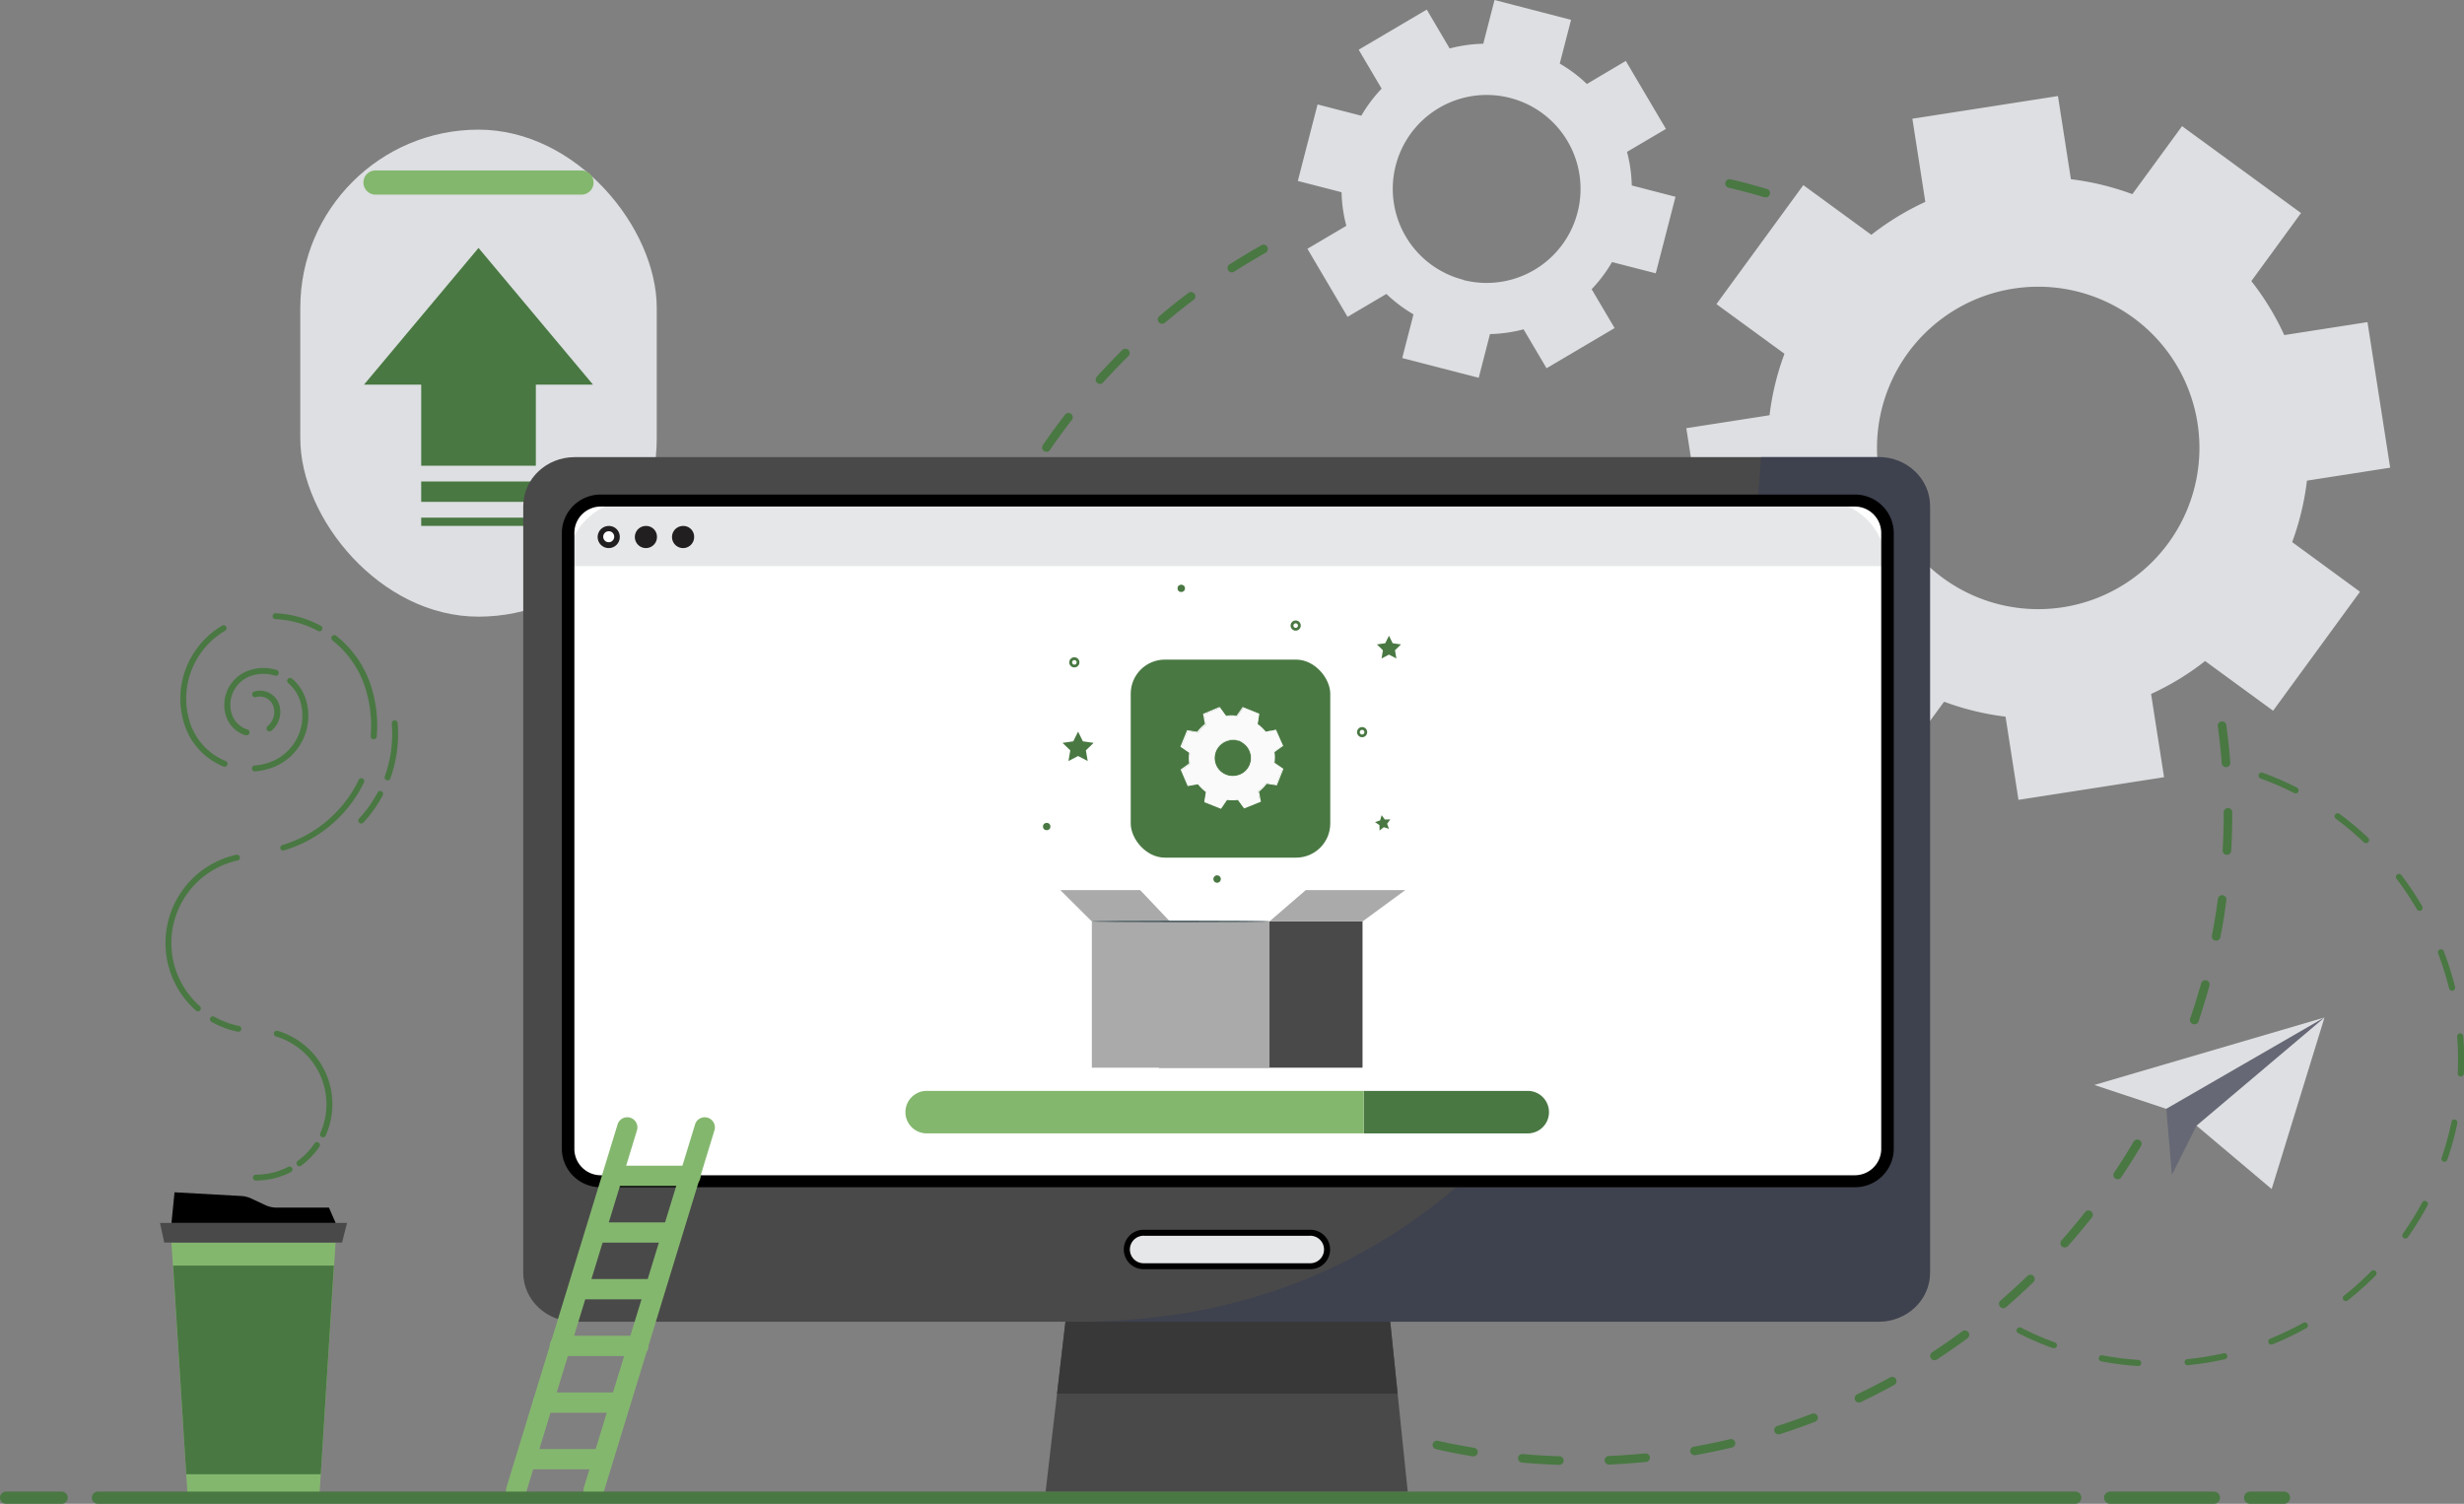 <svg xmlns="http://www.w3.org/2000/svg" viewBox="0 0 704.1 429.73"><rect x="0" y="0" width="704.1" height="429.73" fill="#808080" stroke="none"/><defs><style>.cls-1{isolation:isolate;}.cls-2{fill:#dddfe2;}.cls-3{fill:#84b76e;}.cls-4{fill:#497842;}.cls-5,.cls-9{mix-blend-mode:multiply;opacity:0.3;}.cls-6,.cls-9{fill:#272f5c;}.cls-7{fill:#494949;}.cls-8{fill:#383838;}.cls-10{fill:#fff;}.cls-11{fill:#e6e7e8;}.cls-12{fill:#221f20;}.cls-13{fill:#fafafa;}.cls-14{fill:#aaa;}.cls-15{fill:#384c52;}</style></defs><g class="cls-1"><g id="Layer_2" data-name="Layer 2"><g id="Layer_3" data-name="Layer 3"><rect class="cls-2" x="85.81" y="37.05" width="101.86" height="139.17" rx="50.93"/><path class="cls-3" d="M166.16,55.62H107.31a3.46,3.46,0,0,1-3.46-3.46h0a3.45,3.45,0,0,1,3.46-3.45h58.85a3.45,3.45,0,0,1,3.46,3.45h0A3.46,3.46,0,0,1,166.16,55.62Z"/><polygon class="cls-4" points="120.36 133.08 153.12 133.08 153.12 109.91 169.45 109.91 136.74 70.85 104.02 109.91 120.36 109.91 120.36 133.08"/><rect class="cls-4" x="120.36" y="137.59" width="32.76" height="5.82"/><rect class="cls-4" x="120.36" y="147.92" width="32.76" height="2.36"/><path class="cls-4" d="M625.17,390.12a.87.87,0,0,1-.1-1.74,88.34,88.34,0,0,0,10.34-1.67.87.87,0,1,1,.39,1.7,87.64,87.64,0,0,1-10.56,1.71Zm-14.11.24H611A86.85,86.85,0,0,1,600.36,389a.88.88,0,0,1,.33-1.72,87.5,87.5,0,0,0,10.4,1.33.88.88,0,0,1,0,1.75Zm38-6.15a.87.87,0,0,1-.34-1.68A85.32,85.32,0,0,0,658.2,378a.88.88,0,0,1,1.19.34.86.86,0,0,1-.34,1.19,88,88,0,0,1-9.65,4.62A.81.81,0,0,1,649.09,384.21Zm-62.16,1.08a1.25,1.25,0,0,1-.32-.05A89.77,89.77,0,0,1,576.8,381a.88.88,0,1,1,.8-1.56,85.33,85.33,0,0,0,9.61,4.18.88.88,0,0,1,.53,1.12A.89.89,0,0,1,586.93,385.29Zm83.46-13.48a.9.9,0,0,1-.7-.33.87.87,0,0,1,.14-1.23,86.6,86.6,0,0,0,7.82-7,.87.87,0,1,1,1.24,1.23,88.46,88.46,0,0,1-8,7.14A.88.88,0,0,1,670.39,371.81Zm17-17.89a.82.82,0,0,1-.52-.16.87.87,0,0,1-.21-1.22,87,87,0,0,0,5.52-8.92.87.87,0,1,1,1.54.83,87.69,87.69,0,0,1-5.63,9.1A.86.86,0,0,1,687.36,353.92ZM698.57,332a1,1,0,0,1-.3-.05.88.88,0,0,1-.55-1.11,87.3,87.3,0,0,0,2.78-10.11l0-.13a.86.86,0,0,1,1-.68.87.87,0,0,1,.68,1l0,.14a88.19,88.19,0,0,1-2.83,10.31A.88.88,0,0,1,698.57,332Zm4.59-24.36h0a.87.87,0,0,1-.84-.91c.08-1.81.1-3.63.07-5.43s-.12-3.38-.25-5.06a.87.87,0,0,1,1.74-.14c.14,1.71.22,3.45.26,5.16s0,3.7-.07,5.54A.88.88,0,0,1,703.16,307.61Zm-2.45-24.52a.9.9,0,0,1-.87-.67,87.77,87.77,0,0,0-3.14-10,.87.87,0,0,1,.5-1.13.88.88,0,0,1,1.13.51,88.7,88.7,0,0,1,3.21,10.2.87.87,0,0,1-.64,1.06A1.25,1.25,0,0,1,700.71,283.09Zm-9.29-22.83a.89.89,0,0,1-.77-.44,87.65,87.65,0,0,0-5.83-8.72.87.87,0,0,1,1.39-1.06,87.82,87.82,0,0,1,5.95,8.9.89.89,0,0,1-.31,1.2A1.11,1.11,0,0,1,691.42,260.26ZM676.1,240.94a.84.84,0,0,1-.62-.24,86,86,0,0,0-8-6.73.88.88,0,0,1-.19-1.22.89.89,0,0,1,1.23-.19,88.1,88.1,0,0,1,8.21,6.87.88.88,0,0,1,0,1.24A.84.84,0,0,1,676.1,240.94ZM656,226.73a.86.86,0,0,1-.41-.1,86.21,86.21,0,0,0-9.62-4.17.87.87,0,1,1,.59-1.64,87.1,87.1,0,0,1,9.82,4.25.88.88,0,0,1-.38,1.66Z"/><path class="cls-4" d="M445.56,418.59h0c-3.55-.11-7.13-.33-10.65-.64a1.23,1.23,0,0,1-1.11-1.33,1.22,1.22,0,0,1,1.33-1.11c3.47.31,7,.52,10.5.63a1.24,1.24,0,0,1,1.19,1.27A1.22,1.22,0,0,1,445.56,418.59Zm14.12-.07a1.23,1.23,0,0,1-.05-2.45c3.5-.15,7-.4,10.5-.74a1.22,1.22,0,1,1,.24,2.43c-3.51.35-7.09.61-10.63.76ZM421,416.16l-.2,0c-3.5-.58-7-1.27-10.47-2.06a1.22,1.22,0,1,1,.54-2.38c3.41.77,6.88,1.45,10.33,2a1.22,1.22,0,0,1-.2,2.43Zm63.27-.33a1.22,1.22,0,0,1-.21-2.43c3.44-.61,6.91-1.33,10.3-2.14a1.22,1.22,0,1,1,.57,2.38c-3.44.82-7,1.55-10.44,2.17Zm-87.31-5.37a1.12,1.12,0,0,1-.36,0c-3.39-1.05-6.8-2.21-10.12-3.45a1.23,1.23,0,0,1,.86-2.3c3.28,1.23,6.64,2.38,10,3.41a1.22,1.22,0,0,1-.36,2.39Zm111.29-.58a1.22,1.22,0,0,1-.37-2.39c3.32-1.06,6.66-2.24,9.92-3.5a1.24,1.24,0,0,1,1.59.7,1.22,1.22,0,0,1-.7,1.58c-3.31,1.28-6.69,2.47-10.06,3.55A1.26,1.26,0,0,1,508.22,409.88Zm-134.39-8.3a1.19,1.19,0,0,1-.51-.12c-3.21-1.49-6.43-3.09-9.55-4.77a1.22,1.22,0,1,1,1.15-2.16c3.09,1.65,6.26,3.24,9.43,4.71a1.24,1.24,0,0,1,.6,1.63A1.23,1.23,0,0,1,373.83,401.58Zm157.35-.8a1.23,1.23,0,0,1-.53-2.34c3.15-1.5,6.3-3.11,9.35-4.79a1.23,1.23,0,1,1,1.18,2.15c-3.1,1.7-6.28,3.33-9.48,4.86A1.2,1.2,0,0,1,531.18,400.78Zm-179-11.1a1.25,1.25,0,0,1-.66-.19c-3-1.91-5.95-3.93-8.82-6a1.23,1.23,0,0,1,1.43-2c2.84,2.05,5.77,4,8.71,5.93a1.22,1.22,0,0,1-.66,2.25Zm200.55-1a1.2,1.2,0,0,1-1-.55,1.23,1.23,0,0,1,.35-1.7c2.92-1.91,5.83-3.93,8.64-6a1.23,1.23,0,0,1,1.46,2c-2.85,2.1-5.8,4.15-8.76,6.08A1.17,1.17,0,0,1,552.7,388.68ZM332.26,375a1.22,1.22,0,0,1-.8-.29c-2.7-2.29-5.37-4.68-7.94-7.12a1.22,1.22,0,0,1,1.68-1.78c2.54,2.41,5.18,4.77,7.85,7a1.23,1.23,0,0,1-.79,2.16Zm240.18-1.18a1.23,1.23,0,0,1-.8-2.16c2.64-2.28,5.26-4.67,7.77-7.1a1.23,1.23,0,0,1,1.7,1.77c-2.54,2.46-5.19,4.88-7.87,7.19A1.25,1.25,0,0,1,572.44,373.83Zm-258-16a1.2,1.2,0,0,1-.91-.4c-2.38-2.62-4.71-5.35-6.93-8.1a1.23,1.23,0,1,1,1.91-1.54c2.19,2.72,4.49,5.41,6.84,8a1.23,1.23,0,0,1-.09,1.73A1.22,1.22,0,0,1,314.49,357.83ZM590,356.48a1.19,1.19,0,0,1-.81-.31,1.22,1.22,0,0,1-.1-1.73c2.32-2.61,4.59-5.33,6.76-8.07a1.22,1.22,0,1,1,1.92,1.52c-2.19,2.78-4.5,5.53-6.85,8.18A1.23,1.23,0,0,1,590,356.48Zm-290.87-18a1.21,1.21,0,0,1-1-.53c-2-2.91-4-5.92-5.79-8.95a1.22,1.22,0,1,1,2.09-1.27c1.81,3,3.74,6,5.72,8.83a1.22,1.22,0,0,1-1,1.92Zm306-1.51a1.21,1.21,0,0,1-.68-.21,1.22,1.22,0,0,1-.33-1.7c2-2.91,3.85-5.9,5.63-8.91a1.23,1.23,0,0,1,2.11,1.25c-1.81,3.05-3.73,6.08-5.71,9A1.23,1.23,0,0,1,605.18,337ZM286.55,317.23a1.23,1.23,0,0,1-1.1-.67c-1.6-3.15-3.12-6.39-4.54-9.63a1.22,1.22,0,0,1,.63-1.61,1.24,1.24,0,0,1,1.62.63c1.39,3.19,2.9,6.39,4.48,9.5a1.22,1.22,0,0,1-1.09,1.78Zm331.05-1.67a1.13,1.13,0,0,1-.54-.13,1.22,1.22,0,0,1-.56-1.64c1.55-3.13,3-6.36,4.4-9.58a1.22,1.22,0,1,1,2.25,1c-1.38,3.26-2.88,6.53-4.45,9.71A1.24,1.24,0,0,1,617.6,315.56Zm-340.71-21a1.22,1.22,0,0,1-1.16-.82c-1.16-3.34-2.25-6.76-3.21-10.17a1.22,1.22,0,0,1,2.35-.67c1,3.36,2,6.74,3.17,10a1.22,1.22,0,0,1-.75,1.56A1.39,1.39,0,0,1,276.89,294.52ZM627,292.7a1.07,1.07,0,0,1-.39-.07,1.23,1.23,0,0,1-.77-1.55C627,287.77,628,284.38,629,281a1.22,1.22,0,1,1,2.36.65c-.93,3.41-2,6.85-3.1,10.2A1.24,1.24,0,0,1,627,292.7Zm-356.69-22a1.24,1.24,0,0,1-1.2-1c-.7-3.46-1.31-7-1.82-10.51a1.23,1.23,0,0,1,2.43-.34c.49,3.46,1.1,6.94,1.79,10.37a1.21,1.21,0,0,1-.95,1.44Zm363-1.9-.24,0a1.23,1.23,0,0,1-1-1.43c.66-3.43,1.23-6.93,1.69-10.39a1.23,1.23,0,1,1,2.43.32c-.47,3.51-1,7.05-1.71,10.53A1.23,1.23,0,0,1,633.33,268.8ZM267.07,246.21a1.22,1.22,0,0,1-1.22-1.14c-.24-3.53-.38-7.12-.41-10.66a1.22,1.22,0,0,1,1.21-1.24h0a1.23,1.23,0,0,1,1.23,1.21c0,3.5.17,7,.4,10.52a1.22,1.22,0,0,1-1.14,1.31Zm369.29-1.93h-.07a1.23,1.23,0,0,1-1.16-1.29c.2-3.48.3-7,.3-10.52v-.35a1.22,1.22,0,0,1,1.22-1.22h0a1.22,1.22,0,0,1,1.23,1.22v.35c0,3.54-.1,7.13-.3,10.66A1.23,1.23,0,0,1,636.36,244.28ZM267.05,221.5H267a1.24,1.24,0,0,1-1.15-1.3c.23-3.54.57-7.11,1-10.62a1.22,1.22,0,1,1,2.43.3c-.42,3.46-.75,7-1,10.47A1.23,1.23,0,0,1,267.05,221.5Zm369.05-2.27a1.23,1.23,0,0,1-1.23-1.13c-.26-3.49-.64-7-1.11-10.47a1.23,1.23,0,1,1,2.43-.33c.48,3.51.85,7.08,1.13,10.61a1.24,1.24,0,0,1-1.13,1.32ZM270.29,197a1,1,0,0,1-.24,0,1.21,1.21,0,0,1-1-1.44c.7-3.47,1.51-7,2.4-10.39a1.22,1.22,0,1,1,2.37.62c-.88,3.38-1.68,6.83-2.37,10.25A1.23,1.23,0,0,1,270.29,197Zm6.49-23.84a1.12,1.12,0,0,1-.4-.07,1.23,1.23,0,0,1-.76-1.56c1.16-3.35,2.43-6.71,3.79-10a1.22,1.22,0,1,1,2.26.93c-1.33,3.24-2.59,6.56-3.73,9.86A1.23,1.23,0,0,1,276.78,173.17Zm9.64-22.78a1.25,1.25,0,0,1-.55-.14,1.23,1.23,0,0,1-.54-1.64c1.6-3.16,3.31-6.32,5.09-9.39a1.23,1.23,0,1,1,2.12,1.23c-1.76,3-3.44,6.14-5,9.26A1.24,1.24,0,0,1,286.42,150.39ZM299,129.11a1.23,1.23,0,0,1-1-1.92c2-2.92,4.12-5.82,6.29-8.62a1.23,1.23,0,1,1,1.94,1.5c-2.15,2.76-4.23,5.63-6.21,8.51A1.24,1.24,0,0,1,299,129.11Zm15.31-19.4a1.25,1.25,0,0,1-.82-.32,1.22,1.22,0,0,1-.08-1.73c2.37-2.63,4.85-5.22,7.37-7.71a1.23,1.23,0,0,1,1.72,1.75c-2.49,2.45-4.93,5-7.28,7.6A1.21,1.21,0,0,1,314.34,109.71Zm17.75-17.2a1.24,1.24,0,0,1-.93-.43,1.22,1.22,0,0,1,.14-1.73c2.7-2.29,5.5-4.53,8.33-6.66a1.23,1.23,0,0,1,1.47,2c-2.79,2.1-5.55,4.31-8.22,6.57A1.19,1.19,0,0,1,332.09,92.51ZM352,77.83a1.23,1.23,0,0,1-.67-2.26c3-1.91,6.06-3.76,9.14-5.49a1.22,1.22,0,0,1,1.2,2.13c-3,1.72-6.07,3.54-9,5.42A1.27,1.27,0,0,1,352,77.83ZM504.53,56.36a1.48,1.48,0,0,1-.35,0c-3.35-1-6.77-1.91-10.17-2.71a1.23,1.23,0,1,1,.57-2.39C498,52,501.49,53,504.88,54a1.22,1.22,0,0,1-.35,2.4Z"/><path class="cls-2" d="M659.22,137.35,683,133.64l-6.48-41.59-23.78,3.7a76.53,76.53,0,0,0-9.41-15.43l14.2-19.44-34-24.83-14.2,19.43a77.56,77.56,0,0,0-17.56-4.27l-3.7-23.77-41.6,6.48,3.7,23.77a77.45,77.45,0,0,0-15.43,9.41L515.31,52.9l-24.83,34,19.44,14.19a76.47,76.47,0,0,0-4.27,17.57l-23.78,3.7,6.48,41.6,23.77-3.71a76.88,76.88,0,0,0,9.41,15.43l-14.2,19.44,34,24.83,14.2-19.43a77.3,77.3,0,0,0,17.56,4.27l3.7,23.77,41.6-6.47-3.71-23.78a76.32,76.32,0,0,0,15.44-9.41l19.43,14.2,24.83-34L655,154.91A77,77,0,0,0,659.22,137.35Zm-76.79,36.72A46.07,46.07,0,1,1,628.5,128,46.07,46.07,0,0,1,582.43,174.07Z"/><path class="cls-2" d="M473.14,78.1l5.64-21.87L466.29,53a41.56,41.56,0,0,0-1.36-9.6l11.12-6.56L464.58,17.41,453.46,24a40.85,40.85,0,0,0-7.75-5.83l3.23-12.5L427.07,0l-3.22,12.5a41.1,41.1,0,0,0-9.6,1.35L407.7,2.74,388.25,14.21l6.56,11.12A41.21,41.21,0,0,0,389,33.07l-12.5-3.22-5.64,21.86,12.5,3.22a41,41,0,0,0,1.36,9.6l-11.12,6.56,11.47,19.45L396.17,84a41.64,41.64,0,0,0,7.74,5.83l-3.22,12.49,21.86,5.64,3.22-12.49a41.49,41.49,0,0,0,9.6-1.36l6.56,11.12,19.45-11.48-6.56-11.11a41.28,41.28,0,0,0,5.83-7.75Zm-55,1.85A26.83,26.83,0,1,1,450.8,60.67,26.83,26.83,0,0,1,418.11,80Z"/><polygon class="cls-2" points="664.24 290.75 651.23 333.01 649.14 339.78 643.2 334.77 627.66 321.66 664.24 290.75"/><polygon class="cls-2" points="664.24 290.75 619.03 316.86 598.47 310.04 664.24 290.75"/><g class="cls-5"><polygon class="cls-6" points="664.24 290.75 627.66 321.66 620.63 335.71 619.03 316.86 664.24 290.75"/></g><path class="cls-4" d="M73.11,337.35a.84.84,0,1,1,0-1.68,20,20,0,0,0,9.24-2.23.83.83,0,0,1,1.13.36.84.84,0,0,1-.36,1.13A22,22,0,0,1,73.11,337.35Z"/><path class="cls-4" d="M85.58,333.26a.84.84,0,0,1-.5-1.52,20.32,20.32,0,0,0,4.79-5,.84.84,0,0,1,1.17-.23.86.86,0,0,1,.23,1.17,22.05,22.05,0,0,1-5.19,5.41A.84.84,0,0,1,85.58,333.26Z"/><path class="cls-4" d="M92.29,325a.87.87,0,0,1-.35-.07.84.84,0,0,1-.42-1.11,20.22,20.22,0,0,0-2.33-20.48,20.34,20.34,0,0,0-10.37-7.17.84.84,0,0,1,.47-1.61,22,22,0,0,1,11.24,7.76,21.88,21.88,0,0,1,2.53,22.19A.84.84,0,0,1,92.29,325Z"/><path class="cls-4" d="M56.55,289a.85.85,0,0,1-.56-.21,25.82,25.82,0,0,1,11.57-44.54.84.84,0,0,1,.36,1.64,24.13,24.13,0,0,0-10.81,41.64.85.85,0,0,1,.07,1.19A.84.84,0,0,1,56.55,289Z"/><path class="cls-4" d="M68.08,294.8l-.17,0A25.51,25.51,0,0,1,60.42,292a.83.83,0,0,1-.32-1.14.84.84,0,0,1,1.15-.32,23.73,23.73,0,0,0,7,2.62.84.84,0,0,1-.16,1.67Z"/><path class="cls-4" d="M77,209a.84.84,0,0,1-.54-1.49,5.27,5.27,0,0,0,1.68-5.59,4.06,4.06,0,0,0-5-2.71.84.84,0,0,1-.48-1.61,5.74,5.74,0,0,1,7.14,3.84,6.93,6.93,0,0,1-2.22,7.36A.81.81,0,0,1,77,209Z"/><path class="cls-4" d="M70.4,210.11a1.18,1.18,0,0,1-.25,0,8.5,8.5,0,0,1-5.61-5.66,10.42,10.42,0,0,1,7-13,12.67,12.67,0,0,1,7.49,0,.84.84,0,1,1-.5,1.6,11.08,11.08,0,0,0-6.5,0,8.73,8.73,0,0,0-5.84,10.86,6.82,6.82,0,0,0,4.5,4.54.84.84,0,0,1-.25,1.65Z"/><path class="cls-4" d="M72.87,220.43a.84.84,0,0,1-.07-1.68,17.67,17.67,0,0,0,3.59-.7,14.1,14.1,0,0,0,9.43-17.55,11,11,0,0,0-3.47-5.29.84.84,0,0,1,1.09-1.29,12.71,12.71,0,0,1,4,6.09,15.78,15.78,0,0,1-10.55,19.65,19.05,19.05,0,0,1-3.94.76Z"/><path class="cls-4" d="M64.18,219.1a1,1,0,0,1-.32-.06,19.45,19.45,0,0,1-11.29-12.43,24,24,0,0,1,.68-15.9,24.29,24.29,0,0,1,10.16-11.88.84.84,0,1,1,.85,1.44,22.71,22.71,0,0,0-9.45,11.06,22.31,22.31,0,0,0-.63,14.8A17.78,17.78,0,0,0,64.5,217.48a.84.84,0,0,1,.46,1.1A.83.83,0,0,1,64.18,219.1Z"/><path class="cls-4" d="M91.25,180.39a.79.79,0,0,1-.4-.1,28.47,28.47,0,0,0-12.15-3.37.84.84,0,1,1,.08-1.68,30.2,30.2,0,0,1,12.87,3.57A.85.85,0,0,1,92,180,.86.86,0,0,1,91.25,180.39Z"/><path class="cls-4" d="M106.76,211.24h-.07a.85.85,0,0,1-.77-.91,35.52,35.52,0,0,0-1.39-13.27A28.14,28.14,0,0,0,95,183a.86.86,0,0,1-.14-1.19.85.85,0,0,1,1.18-.14,29.87,29.87,0,0,1,10.15,14.91,37,37,0,0,1,1.46,13.9A.84.84,0,0,1,106.76,211.24Z"/><path class="cls-4" d="M80.93,243.08a.83.83,0,0,1-.8-.6.85.85,0,0,1,.56-1,35.51,35.51,0,0,0,21.84-18.68.84.84,0,0,1,1.51.73A37.18,37.18,0,0,1,81.18,243,.69.69,0,0,1,80.93,243.08Z"/><path class="cls-4" d="M110.74,223a.92.92,0,0,1-.28-.05.84.84,0,0,1-.51-1.08,35.89,35.89,0,0,0,2-15.11.85.85,0,0,1,.77-.91.84.84,0,0,1,.91.77,37.52,37.52,0,0,1-2.09,15.83A.83.83,0,0,1,110.74,223Z"/><path class="cls-4" d="M103.22,235.33a.82.82,0,0,1-.57-.22.85.85,0,0,1-.05-1.19,35.49,35.49,0,0,0,5.3-7.44.85.85,0,0,1,1.14-.35.84.84,0,0,1,.34,1.14,37.53,37.53,0,0,1-5.54,7.79A.86.86,0,0,1,103.22,235.33Z"/><polygon class="cls-3" points="95.9 355.07 95.42 362.5 91.66 421.35 91.28 427.19 53.6 427.19 53.22 421.35 49.46 362.5 48.98 355.07 95.9 355.07"/><polygon class="cls-4" points="95.42 361.66 91.66 421.27 53.22 421.27 49.46 361.66 95.42 361.66"/><polygon class="cls-7" points="97.74 355.07 46.93 355.07 45.72 349.46 99.17 349.46 97.74 355.07"/><path d="M49,349.46l.87-8.75L69,341.77a7.83,7.83,0,0,1,2.88.75l3.86,1.81a7.67,7.67,0,0,0,3.28.76H94l1.91,4.37Z"/><path class="cls-7" d="M402.27,426.32l-103.49,0,3.27-28,.1-.79,2.48-21.29c0-.29.17-.5.33-.5h91.82c.16,0,.3.22.33.52l2.19,21.29h0l.08.77Z"/><path class="cls-8" d="M399.38,398.26H302.05l.1-.79,2.48-21.29c0-.29.17-.5.33-.5h91.82c.16,0,.3.22.33.52l2.19,21.29h0Z"/><path class="cls-7" d="M551.52,144.63V363.69c0,7.76-6.58,14-14.71,14H164.23c-8.12,0-14.71-6.28-14.71-14V144.63c0-7.75,6.59-14,14.71-14H536.81C544.94,130.59,551.52,136.88,551.52,144.63Z"/><path class="cls-9" d="M551.52,144.63V363.7c0,7.75-6.58,14-14.71,14H308c184.75-.27,195.23-247.14,195.23-247.14h33.6C544.94,130.59,551.52,136.88,551.52,144.63Z"/><path class="cls-10" d="M539,152.33V328.26a9.29,9.29,0,0,1-9.28,9.29H171.3a9.29,9.29,0,0,1-9.29-9.29V152.33A9.29,9.29,0,0,1,171.3,143H529.75A9.29,9.29,0,0,1,539,152.33Z"/><rect class="cls-11" x="322" y="352.28" width="57.23" height="9.55" rx="4.78"/><path d="M374.22,362.68H327a5.63,5.63,0,1,1,0-11.25h47.22a5.63,5.63,0,1,1,0,11.25ZM327,353.13a3.93,3.93,0,1,0,0,7.85h47.22a3.93,3.93,0,1,0,0-7.85Z"/><path class="cls-11" d="M180.81,143H520.24a18.8,18.8,0,0,1,18.8,18.8v0a0,0,0,0,1,0,0H162a0,0,0,0,1,0,0v0A18.8,18.8,0,0,1,180.81,143Z"/><path class="cls-12" d="M177.1,153.3a3.16,3.16,0,1,1-3.15-3A3.08,3.08,0,0,1,177.1,153.3Z"/><path class="cls-12" d="M187.73,153.3a3.16,3.16,0,1,1-3.16-3A3.09,3.09,0,0,1,187.73,153.3Z"/><path class="cls-12" d="M198.35,153.3a3.16,3.16,0,1,1-3.15-3A3.08,3.08,0,0,1,198.35,153.3Z"/><path class="cls-10" d="M175.51,153.3a1.57,1.57,0,1,1-1.56-1.49A1.53,1.53,0,0,1,175.51,153.3Z"/><path d="M529.85,339.26h-358a11.06,11.06,0,0,1-11.3-10.78V152.11a11.06,11.06,0,0,1,11.3-10.78h358a11.06,11.06,0,0,1,11.3,10.78V328.48A11.06,11.06,0,0,1,529.85,339.26Zm-358-194.51a7.55,7.55,0,0,0-7.72,7.36V328.48a7.55,7.55,0,0,0,7.72,7.36h358a7.56,7.56,0,0,0,7.72-7.36V152.11a7.56,7.56,0,0,0-7.72-7.36Z"/><path class="cls-4" d="M442.63,317.8a6.06,6.06,0,0,1-6.07,6.08H389.72V311.73h46.84A6.07,6.07,0,0,1,442.63,317.8Z"/><path class="cls-3" d="M264.8,311.73H389.72a0,0,0,0,1,0,0v12.14a0,0,0,0,1,0,0H264.8a6.07,6.07,0,0,1-6.07-6.07v0a6.07,6.07,0,0,1,6.07-6.07Z"/><rect class="cls-4" x="323.11" y="188.49" width="57.02" height="56.59" rx="9.76"/><polygon class="cls-4" points="308.07 209.07 309.44 211.84 312.51 212.28 310.29 214.43 310.82 217.47 308.07 216.04 305.32 217.47 305.84 214.43 303.62 212.28 306.69 211.84 308.07 209.07"/><polygon class="cls-4" points="396.9 181.67 397.97 183.81 400.35 184.15 398.62 185.82 399.03 188.17 396.9 187.06 394.78 188.17 395.18 185.82 393.46 184.15 395.84 183.81 396.9 181.67"/><polygon class="cls-4" points="394.81 232.95 395.74 234.19 397.29 234.14 396.38 235.4 396.91 236.85 395.43 236.38 394.21 237.33 394.19 235.79 392.91 234.92 394.38 234.43 394.81 232.95"/><path class="cls-4" d="M307,190.72a1.45,1.45,0,1,1,1.45-1.44A1.45,1.45,0,0,1,307,190.72Zm0-2.09a.65.65,0,1,0,.66.65A.66.66,0,0,0,307,188.63Z"/><path class="cls-4" d="M389.22,210.67a1.45,1.45,0,1,1,1.46-1.44A1.45,1.45,0,0,1,389.22,210.67Zm0-2.1a.67.67,0,0,0-.66.66.66.66,0,0,0,1.32,0A.67.67,0,0,0,389.22,208.57Z"/><path class="cls-4" d="M370.24,180.21a1.45,1.45,0,1,1,1.46-1.44A1.45,1.45,0,0,1,370.24,180.21Zm0-2.09a.65.65,0,1,0,.66.65A.65.65,0,0,0,370.24,178.12Z"/><ellipse class="cls-4" cx="299.1" cy="236.19" rx="1.06" ry="1.05"/><path class="cls-4" d="M348.85,251.14a1.06,1.06,0,1,1-1.06-1A1.05,1.05,0,0,1,348.85,251.14Z"/><ellipse class="cls-4" cx="337.55" cy="168.13" rx="1.06" ry="1.05"/><path class="cls-13" d="M359.34,206.87a12.47,12.47,0,0,1,2.3,2.23l2.93-.53,1.94,4.5-2.42,1.74a12.15,12.15,0,0,1,0,3.19l2.45,1.68-1.84,4.54-2.94-.47a11.86,11.86,0,0,1-2.25,2.28l.53,2.91-4.53,1.92-1.75-2.4a12,12,0,0,1-3.22,0l-1.69,2.43-4.58-1.82.48-2.92a11.92,11.92,0,0,1-2.3-2.24l-2.93.54L337.62,220l2.42-1.73a12.15,12.15,0,0,1,0-3.19l-2.45-1.68,1.84-4.54,2.94.47a11.86,11.86,0,0,1,2.25-2.28l-.53-2.91,4.53-1.92,1.75,2.39a12.31,12.31,0,0,1,3.21,0l1.7-2.43,4.57,1.82-.47,2.92Zm-5.1,4.87a5.3,5.3,0,0,0-6.88,2.91,5.24,5.24,0,0,0,2.94,6.83,5.3,5.3,0,0,0,6.88-2.91A5.23,5.23,0,0,0,354.24,211.74Z"/><path class="cls-13" d="M354.24,211.74a4.11,4.11,0,0,1,1.18.58,5.29,5.29,0,0,1,.89,7.88,4.83,4.83,0,0,1-1.19,1,5.13,5.13,0,0,1-1.5.63,5.47,5.47,0,0,1-3.38-.21,5.4,5.4,0,0,1-2.58-2.16A5.13,5.13,0,0,1,347,218a4.8,4.8,0,0,1-.17-1.54,5.4,5.4,0,0,1,.86-2.71,5.18,5.18,0,0,1,1.8-1.7,5.23,5.23,0,0,1,3.48-.66,4,4,0,0,1,1.25.38s-.44-.16-1.26-.27a5.35,5.35,0,0,0-3.36.73,5.16,5.16,0,0,0-1.7,1.66,5.1,5.1,0,0,0-.79,2.58,4.9,4.9,0,0,0,.17,1.46,4.81,4.81,0,0,0,.61,1.4,5.16,5.16,0,0,0,5.64,2.25A4.71,4.71,0,0,0,355,221a4.93,4.93,0,0,0,1.14-.93,5.13,5.13,0,0,0,1.22-2.41,4.9,4.9,0,0,0-.07-2.36,5.19,5.19,0,0,0-1.91-2.83A11.86,11.86,0,0,0,354.24,211.74Z"/><path class="cls-13" d="M359.34,206.87a1.23,1.23,0,0,1,0-.18l.08-.56q.1-.76.33-2.19l0,.06-4.59-1.8.09,0-1.68,2.44,0,0h-.06a12.23,12.23,0,0,0-3.19,0h-.06l0,0-1.76-2.39.13,0-4.53,1.93.07-.13.55,2.91v.07l-.06,0a11.85,11.85,0,0,0-2.22,2.25l-.05.07h-.08l-2.94-.47.15-.08-1.84,4.54-.05-.17,2.46,1.68.07.05v.09a11.49,11.49,0,0,0,0,3.15l0,.09-.08.05-2.41,1.73.05-.17,1.94,4.5-.17-.09,2.93-.53.09,0,.06.07a11.59,11.59,0,0,0,2.27,2.2h0c0,.06-.06-.15.06.14h0v.16l0,.19-.06.36-.12.74-.24,1.45-.09-.16,4.58,1.82-.18.06,1.69-2.44.05-.07h.09a12.08,12.08,0,0,0,3.18,0h.09l.05.07,1.74,2.4-.17-.05,4.54-1.92-.09.15c-.18-1-.35-2-.53-2.91V226l.06-.05a11.58,11.58,0,0,0,2.23-2.25l.05-.06h.08l2.94.48-.14.07,1.85-4.53,0,.13-2.45-1.68-.05,0V218a11.88,11.88,0,0,0,0-3.16v-.06l0,0,2.42-1.73,0,.11-1.91-4.51.07,0-2.93.51h0l0,0a12.21,12.21,0,0,0-1.65-1.75l-.46-.38-.15-.13.17.11.47.37a11.91,11.91,0,0,1,1.7,1.72h-.05l2.93-.55h.05l0,.05c.56,1.26,1.2,2.75,2,4.49l0,.06-.06.05c-.75.53-1.54,1.1-2.41,1.74l0-.1a11.89,11.89,0,0,1,0,3.22l0-.1,2.45,1.67.08.06,0,.08c-.57,1.44-1.18,2.95-1.82,4.55l0,.09-.1,0-2.94-.46.12,0a12.09,12.09,0,0,1-2.27,2.31l.05-.13c.18,1,.36,1.92.54,2.9l0,.11-.1,0L355.6,231l-.1,0-.07-.1c-.58-.78-1.16-1.58-1.75-2.39l.14.06a12.61,12.61,0,0,1-3.25,0l.14-.07L349,231l-.06.09-.12,0-4.57-1.82-.11-.05,0-.12c.07-.48.15-1,.23-1.45l.12-.73.06-.37,0-.19v-.16h0c.12.29,0,.08.06.15h0a12.77,12.77,0,0,1-2.32-2.26l.15,0-2.93.53-.12,0-.05-.11c-.67-1.54-1.32-3.07-1.93-4.5l-.05-.11.1-.07c.83-.59,1.66-1.18,2.41-1.73l-.06.14a12.08,12.08,0,0,1,0-3.23l.06.14-2.45-1.69-.09-.06,0-.1,1.85-4.54,0-.1.1,0,2.94.47-.12,0a11.84,11.84,0,0,1,2.28-2.3l-.05.12c-.19-1-.37-2-.53-2.91l0-.09.09,0,4.54-1.91.08,0,.05.07,1.74,2.41-.1,0a12.16,12.16,0,0,1,3.24,0l-.08,0c.61-.88,1.19-1.69,1.7-2.43l0-.05.06,0,4.56,1.85h0v0c-.16.94-.29,1.66-.37,2.16-.05.24-.08.42-.11.56A.67.67,0,0,1,359.34,206.87Z"/><rect class="cls-7" x="331.12" y="263.3" width="58.23" height="41.8"/><rect class="cls-14" x="312" y="263.3" width="50.76" height="41.8"/><polygon class="cls-14" points="312 263.31 302.99 254.36 325.82 254.36 334.3 263.31 312 263.31"/><polygon class="cls-14" points="362.75 263.31 373.12 254.36 401.56 254.36 389.35 263.31 362.75 263.31"/><path class="cls-15" d="M362.75,263.3c0,.12-11.36.21-25.37.21S312,263.42,312,263.3s11.36-.2,25.38-.2S362.75,263.19,362.75,263.3Z"/><path class="cls-3" d="M147.5,428.75a2.79,2.79,0,0,1-.85-.13,2.9,2.9,0,0,1-1.92-3.62l31.79-103.82a2.9,2.9,0,0,1,5.54,1.69L150.27,426.7A2.89,2.89,0,0,1,147.5,428.75Z"/><path class="cls-3" d="M169.64,428.75a2.79,2.79,0,0,1-.85-.13,2.9,2.9,0,0,1-1.92-3.62l31.79-103.82a2.9,2.9,0,0,1,5.54,1.69L172.41,426.7A2.9,2.9,0,0,1,169.64,428.75Z"/><path class="cls-3" d="M197.15,338.89H175a2.9,2.9,0,0,1,0-5.79h22.14a2.9,2.9,0,1,1,0,5.79Z"/><path class="cls-3" d="M191.79,355.09H170.33a2.9,2.9,0,0,1,0-5.79h21.46a2.9,2.9,0,0,1,0,5.79Z"/><path class="cls-3" d="M187.21,371.29h-21.8a2.9,2.9,0,0,1,0-5.79h21.8a2.9,2.9,0,0,1,0,5.79Z"/><path class="cls-3" d="M182.25,387.49H160.18a2.9,2.9,0,1,1,0-5.79h22.07a2.9,2.9,0,1,1,0,5.79Z"/><path class="cls-3" d="M177.23,403.7H155.16a2.9,2.9,0,1,1,0-5.8h22.07a2.9,2.9,0,1,1,0,5.8Z"/><path class="cls-3" d="M171.94,419.87h-21.1a2.9,2.9,0,0,1,0-5.79h21.1a2.9,2.9,0,0,1,0,5.79Z"/><path class="cls-4" d="M652.67,429.73H643a1.75,1.75,0,0,1,0-3.5h9.65a1.75,1.75,0,1,1,0,3.5Z"/><path class="cls-4" d="M632.65,429.73H603a1.75,1.75,0,0,1,0-3.5h29.63a1.75,1.75,0,1,1,0,3.5Z"/><path class="cls-4" d="M593,429.73h-565a1.75,1.75,0,0,1,0-3.5H593a1.75,1.75,0,0,1,0,3.5Z"/><path class="cls-4" d="M17.61,429.73H1.75a1.75,1.75,0,0,1,0-3.5H17.61a1.75,1.75,0,1,1,0,3.5Z"/></g></g></g></svg>